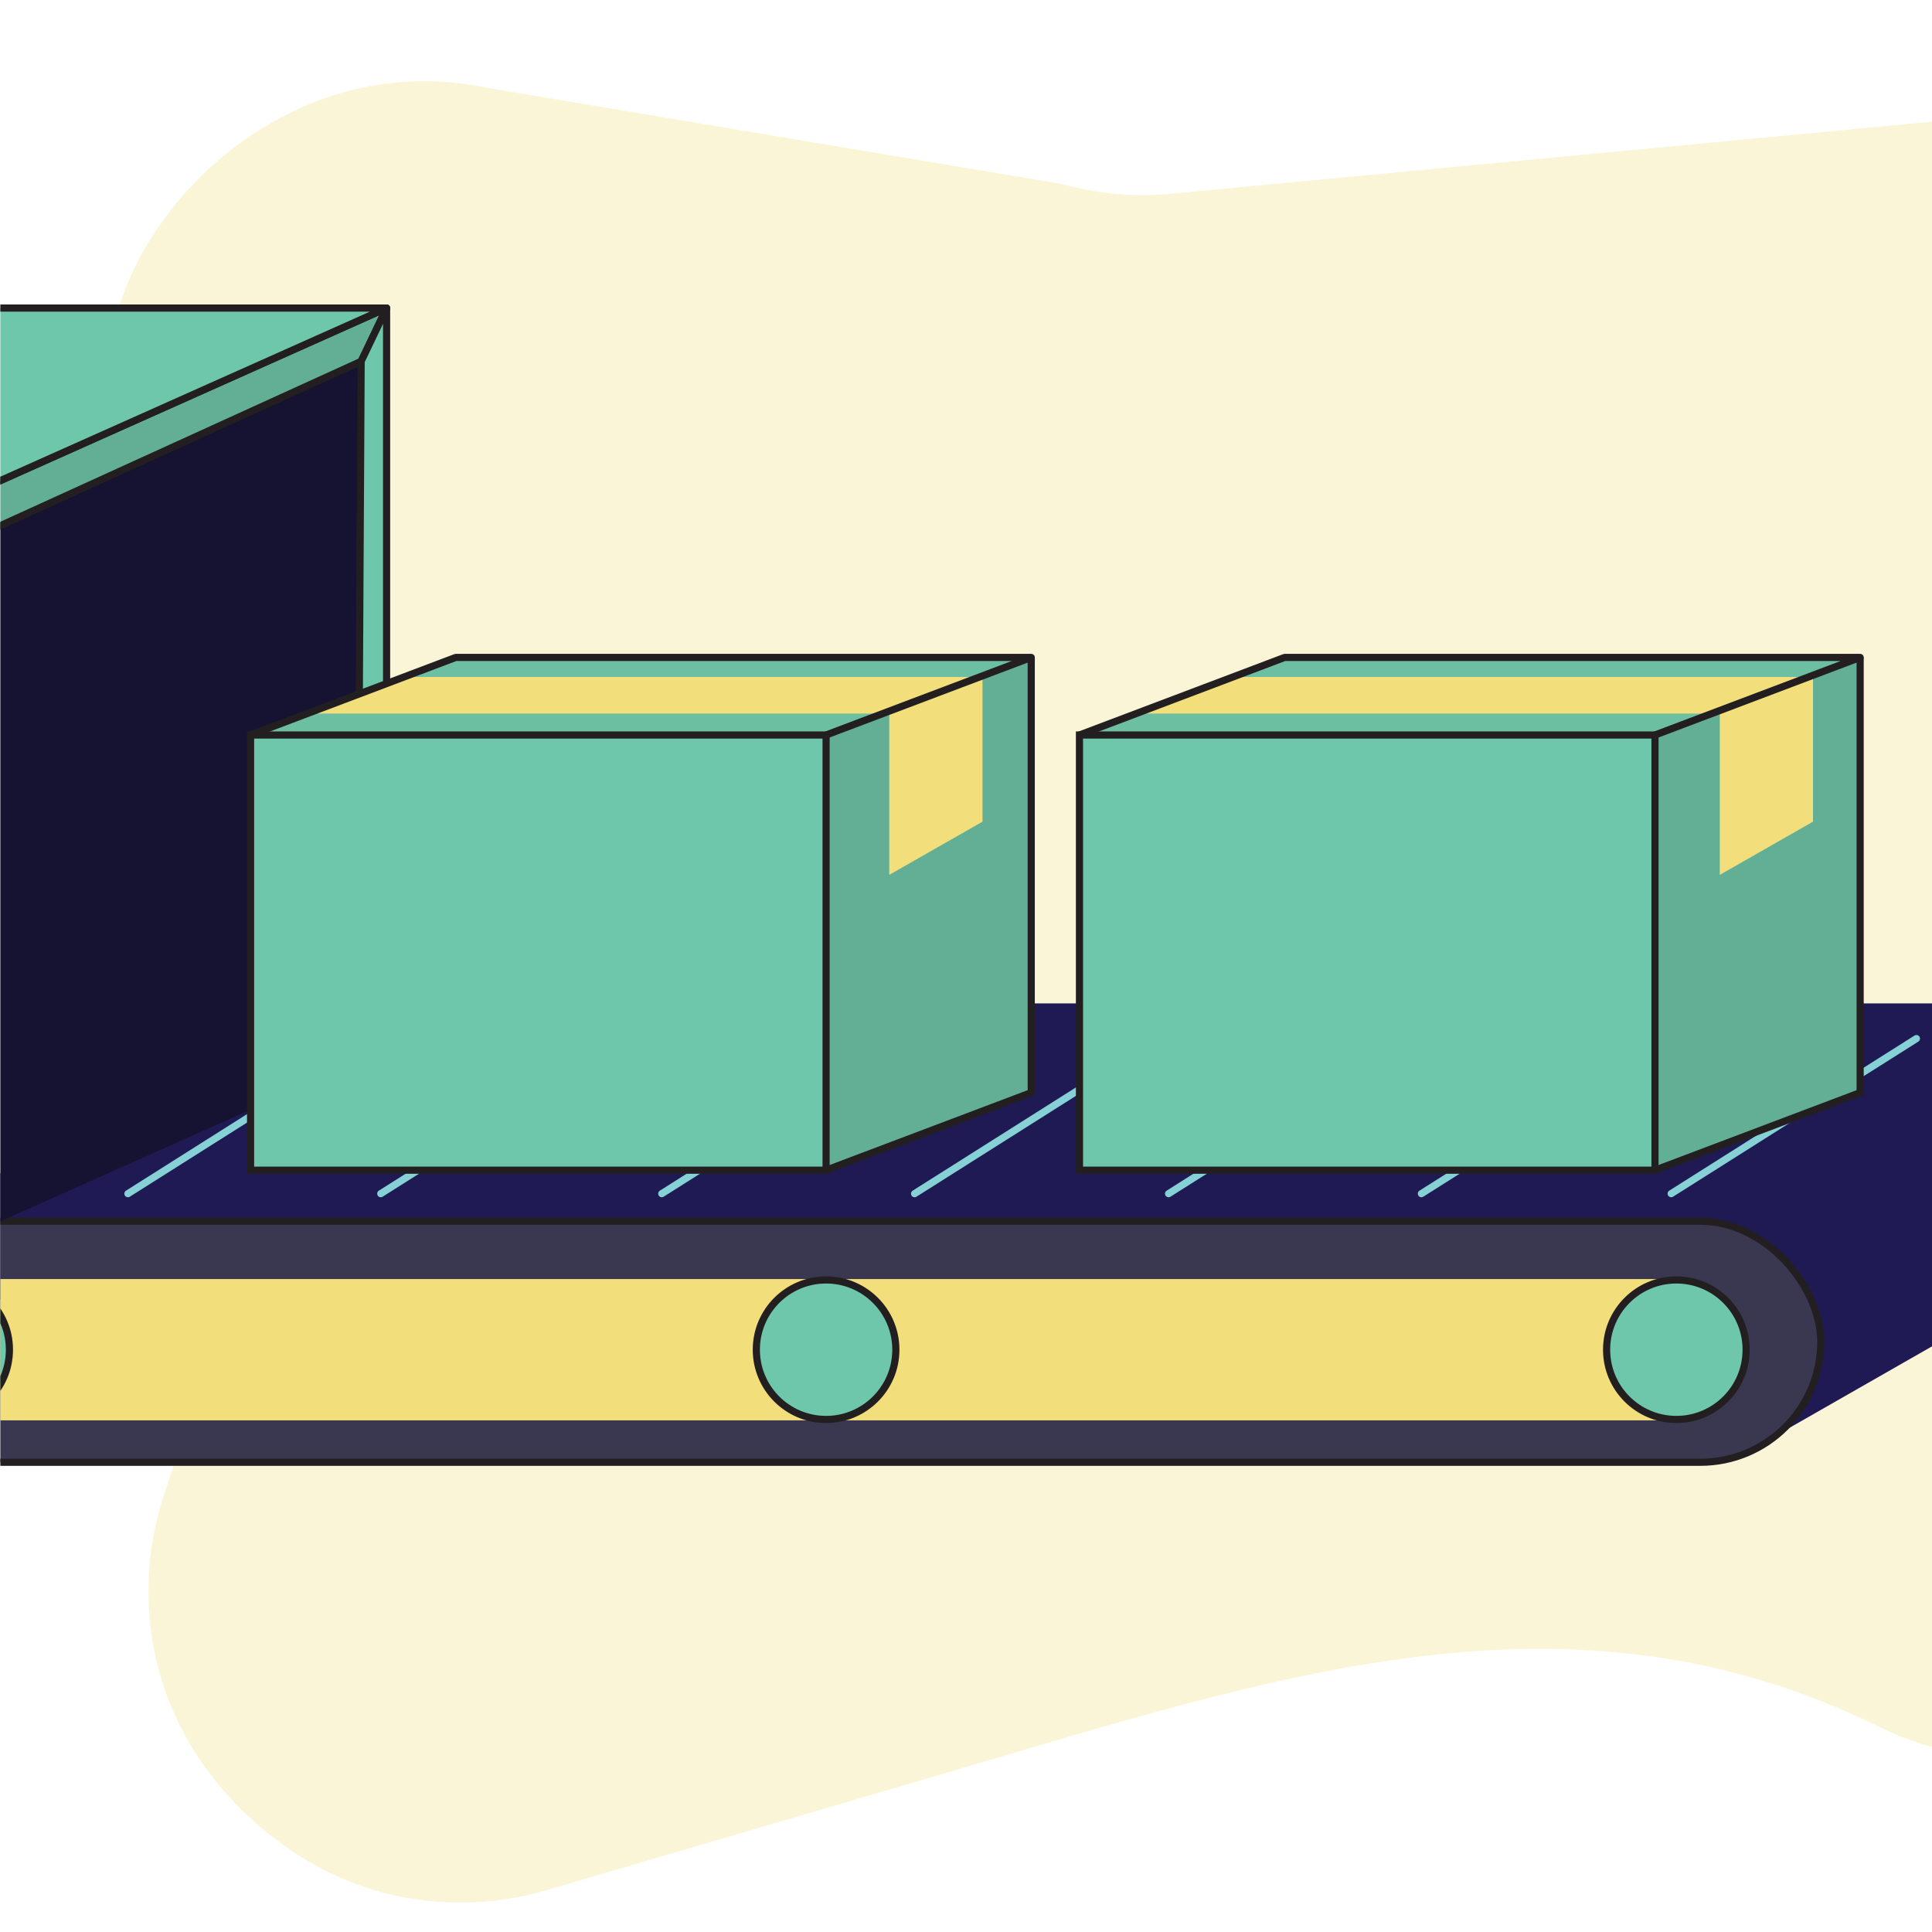 <?xml version="1.0" encoding="UTF-8"?><svg id="Layer_1" xmlns="http://www.w3.org/2000/svg" xmlns:xlink="http://www.w3.org/1999/xlink" viewBox="0 0 1080 1080"><defs><style>.cls-1{opacity:.3;}.cls-1,.cls-2{fill:#f2de7b;}.cls-1,.cls-2,.cls-3,.cls-4,.cls-5,.cls-6,.cls-7,.cls-8{stroke-width:0px;}.cls-3,.cls-9,.cls-10{fill:#6ec6ab;}.cls-4{fill:#201a54;}.cls-5,.cls-11,.cls-12,.cls-13{fill:none;}.cls-11,.cls-12,.cls-9,.cls-10,.cls-14,.cls-15,.cls-13{stroke-width:4px;}.cls-11,.cls-12,.cls-9,.cls-14{stroke-miterlimit:10;}.cls-11,.cls-9,.cls-10,.cls-14,.cls-15,.cls-13{stroke:#231f20;}.cls-12{stroke:#85d1d6;stroke-linecap:round;}.cls-10,.cls-15,.cls-13{stroke-linejoin:round;}.cls-14{fill:#3a3851;}.cls-16{clip-path:url(#clippath);}.cls-6{fill:#6dbfa2;}.cls-15,.cls-7{fill:#62af96;}.cls-8{fill:#161232;}</style><clipPath id="clippath"><rect class="cls-5" x=".19" width="1079.81" height="1079.81"/></clipPath></defs><g class="cls-16"><path class="cls-1" d="M81.81,137.51c21.47-36.22,54.53-64.75,94.07-80.49,30.96-12.32,64.97-14.76,97.54-7.74l319.58,53.44c16.13,4.44,32.82,6.75,49.55,6.32,3.69-.1,7.37-.31,11.05-.65l476.26-45.09c11.44-1.04,22.97-1.02,34.37.35,25.81,3.1,50.04,11.33,71.64,23.65,79.35,45.24,107.63,145.95,64.97,226.72l-48.46,91.76c-20.16,38.17-25.07,82.56-13.74,124.21l50.74,238.19c11.36,41.76,6.71,86.46-13.9,124.52-3.48,6.43-7.32,12.64-11.49,18.6-47.83,68.35-138.96,90.73-213.8,53.89h0c-172.8-85.05-337.05-28.19-521.85,26.04l-222.62,65.33c-44.85,13.16-93.35,7.68-133.54-16.18-22.39-13.29-41.84-31.02-57.14-51.97-32.25-44.17-40.54-101.45-23.2-153.32l66.23-198.14c10.97-32.83,11.68-68.21,2.03-101.45l-94.62-264.9c-12.98-44.72-7.42-93.01,16.32-133.07Z"/><rect class="cls-4" x="122.35" y="560.91" width="1117.65" height="134.75" rx="67.38" ry="67.38"/><polygon class="cls-4" points="148.58 575.32 -67.07 692.32 46.84 750.04 992.35 802.72 1211.53 677.45 1204.12 623.22 148.58 575.32"/><rect class="cls-14" x="-99.81" y="682.67" width="1117.65" height="134.75" rx="67.38" ry="67.38"/><rect class="cls-2" x="-72.73" y="714.98" width="1048.83" height="79.02" rx="39.51" ry="39.51"/><line class="cls-12" x1="71.51" y1="667.27" x2="208.62" y2="580.57"/><line class="cls-12" x1="212.85" y1="667.27" x2="349.95" y2="580.57"/><line class="cls-12" x1="369.93" y1="667.27" x2="507.03" y2="580.57"/><line class="cls-12" x1="511.26" y1="667.27" x2="648.36" y2="580.57"/><line class="cls-12" x1="653.24" y1="667.27" x2="790.35" y2="580.57"/><line class="cls-12" x1="794.57" y1="667.27" x2="931.68" y2="580.57"/><line class="cls-12" x1="934.19" y1="667.27" x2="1071.29" y2="580.57"/><circle class="cls-9" cx="937.1" cy="754.49" r="39"/><circle class="cls-9" cx="461.79" cy="754.49" r="39"/><circle class="cls-9" cx="-33.73" cy="754.49" r="39"/><polygon class="cls-3" points="719 367.51 604.33 410.87 604.33 654.14 926.05 654.14 1040.73 610.79 1040.73 367.51 719 367.51"/><polygon class="cls-7" points="1040.73 367.51 926.05 412.23 926.05 654.14 1040.73 610.79 1040.73 367.51"/><polygon class="cls-6" points="604.33 410.87 926.05 412.23 1040.73 367.51 719 367.51 604.33 410.87"/><polygon class="cls-2" points="636.82 398.87 961.05 398.87 1013.48 378.42 690.9 378.42 636.82 398.87"/><polygon class="cls-2" points="961.36 489.06 1013.48 459.32 1013.48 378.42 961.36 378.42 961.36 489.06"/><polygon class="cls-8" points=".19 291.98 201.88 201.98 201.88 592.74 .19 682.74 .19 291.98"/><polygon class="cls-15" points="201.88 201.98 216.11 172.22 -38.79 286.08 -16.8 301.61 201.88 201.98"/><polygon class="cls-10" points="-38.79 172.22 216.11 172.22 -38.79 286.08 -38.79 172.22"/><polygon class="cls-10" points="216.11 172.22 216.11 433.74 200.67 422.09 201.88 201.98 216.11 172.22"/><polygon class="cls-3" points="254.74 367.51 140.07 410.87 140.07 654.14 461.79 654.14 576.47 610.79 576.47 367.51 254.74 367.51"/><polygon class="cls-7" points="576.47 367.51 461.79 412.23 461.79 654.14 576.47 610.79 576.47 367.51"/><polygon class="cls-6" points="140.07 410.87 461.79 412.23 576.47 367.51 254.74 367.51 140.07 410.87"/><polygon class="cls-2" points="172.56 398.87 496.79 398.87 549.22 378.42 226.63 378.42 172.56 398.87"/><polygon class="cls-2" points="497.1 489.06 549.22 459.32 549.22 378.42 497.1 378.42 497.1 489.06"/></g><rect class="cls-11" x="140.07" y="410.87" width="321.72" height="243.27"/><rect class="cls-11" x="603.43" y="410.87" width="321.72" height="243.27"/><polyline class="cls-13" points="140.07 410.87 254.74 367.51 576.47 367.51 461.79 410.87"/><polyline class="cls-11" points="461.79 654.14 576.47 610.79 576.47 367.51"/><polyline class="cls-13" points="603.43 410.87 718.1 367.51 1039.83 367.51 925.16 410.87"/><polyline class="cls-11" points="925.16 654.14 1039.83 610.79 1039.83 367.51"/></svg>